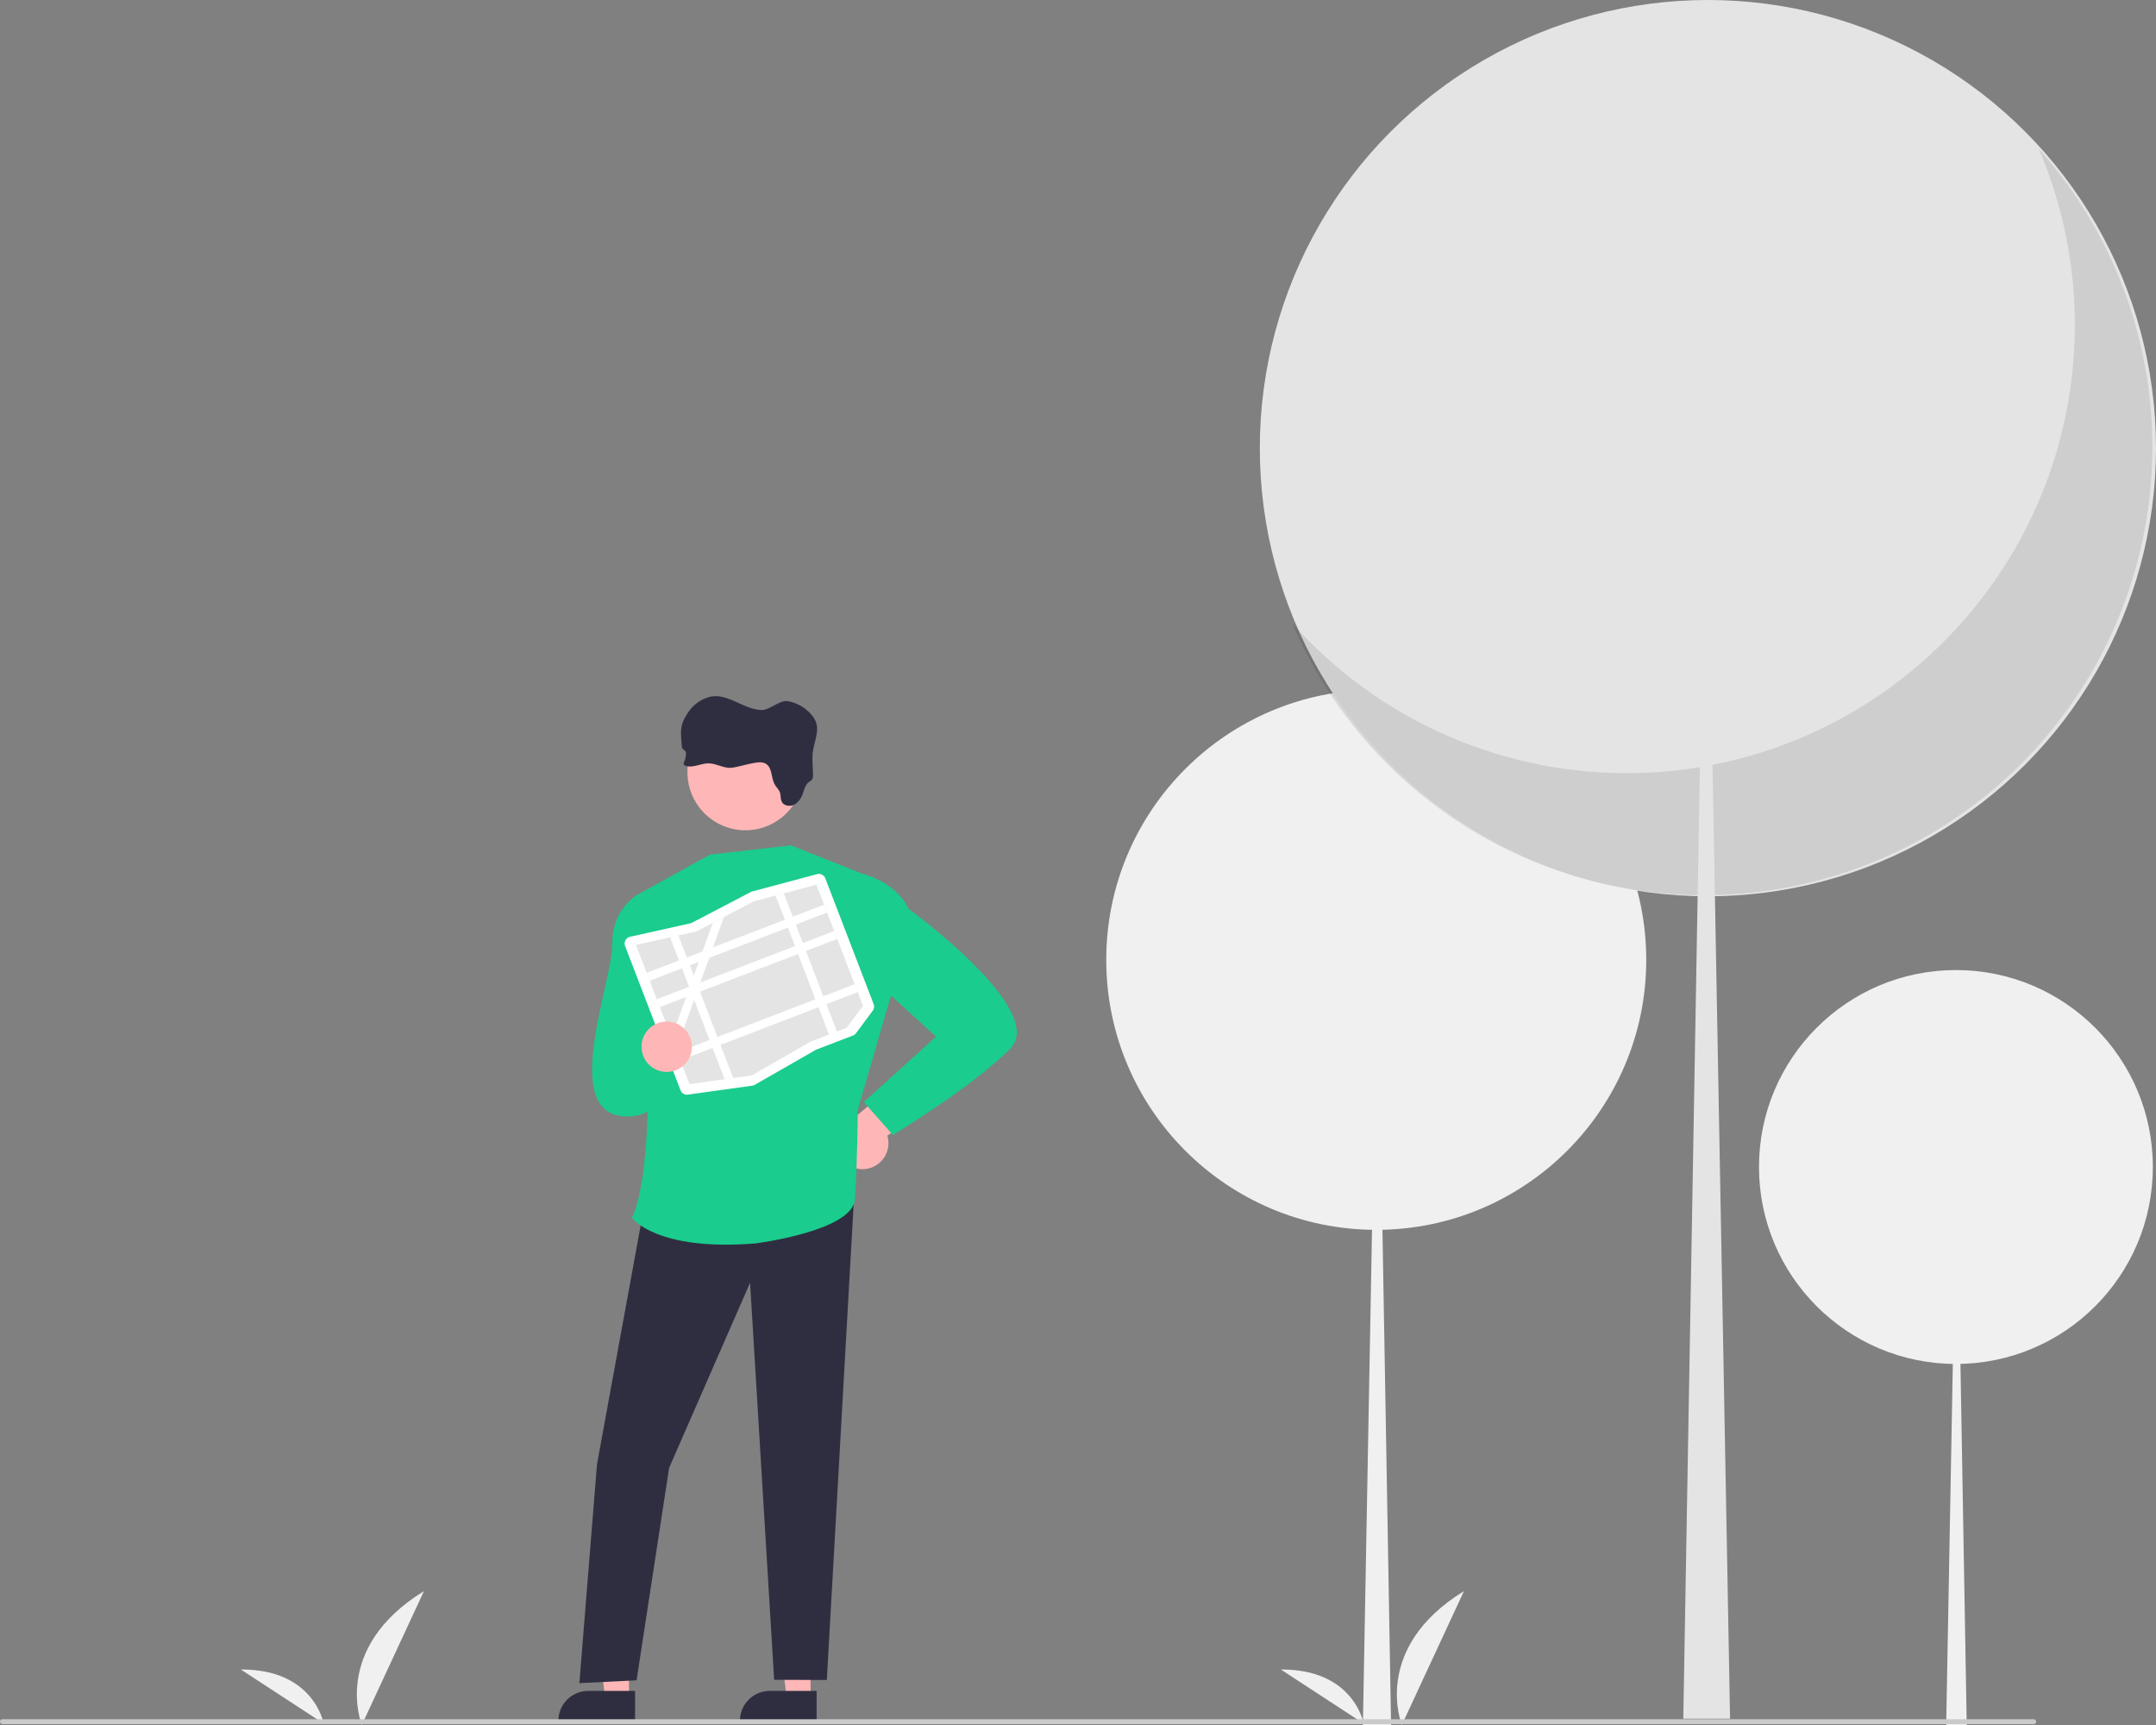 <svg data-name="Layer 1" xmlns="http://www.w3.org/2000/svg" width="885.201" height="708.317" viewBox="0 0 885.201 708.317" xmlns:xlink="http://www.w3.org/1999/xlink"><rect x="0" y="0" width="885.201" height="708.317" fill="#808080" stroke="none"/><path id="aabd4afe-642c-4327-a3f2-08ec89276309-545" data-name="Path 482" d="M305.958,803.976s-12.753-31.391,25.505-54.934Z" transform="translate(-157.4 -95.842)" fill="#f0f0f0"/><path id="e302a207-98de-4798-aedc-79a63cff2427-546" data-name="Path 483" d="M290.274,803.405s-3.89-22.374-34-22.182Z" transform="translate(-157.4 -95.842)" fill="#f0f0f0"/><path id="e16a8a0b-115e-4877-a9d6-27a72cf85b73-547" data-name="Path 482" d="M732.958,803.976s-12.753-31.391,25.505-54.934Z" transform="translate(-157.4 -95.842)" fill="#f0f0f0"/><path id="b0706b48-08e0-43ea-ab25-36cfaee90c12-548" data-name="Path 483" d="M717.274,803.405s-3.89-22.374-34-22.182Z" transform="translate(-157.4 -95.842)" fill="#f0f0f0"/><circle cx="565.054" cy="394.031" r="110.853" fill="#f0f0f0"/><polygon points="565.358 394.03 565.663 394.03 571.145 708.317 559.572 708.317 565.358 394.03" fill="#f0f0f0"/><circle cx="803.054" cy="479.085" r="80.853" fill="#f0f0f0"/><polygon points="803.276 479.085 803.498 479.085 807.496 708.317 799.055 708.317 803.276 479.085" fill="#f0f0f0"/><path d="M512.728,575.748a10.664,10.664,0,0,0,8.999-13.652L552.462,539.929l-18.409-6.992-26.364,22.123a10.721,10.721,0,0,0,5.039,20.689Z" transform="translate(-157.4 -95.842)" fill="#ffb6b6"/><polygon points="332.796 697.353 323.037 697.352 318.394 659.71 332.798 659.71 332.796 697.353" fill="#ffb6b6"/><path d="M492.684,802.655l-31.468-.001v-.398a12.249,12.249,0,0,1,12.248-12.248h.001l19.219.001Z" transform="translate(-157.4 -95.842)" fill="#2f2e41"/><polygon points="258.253 697.353 248.494 697.352 243.852 659.71 258.255 659.71 258.253 697.353" fill="#ffb6b6"/><path d="M418.142,802.655l-31.468-.001v-.398a12.249,12.249,0,0,1,12.248-12.248h.001l19.219.001Z" transform="translate(-157.4 -95.842)" fill="#2f2e41"/><polygon points="265.791 488.031 245.109 601.135 237.875 690.973 261.361 689.818 274.73 602.578 307.96 526.618 317.85 689.608 339.47 689.678 351.103 483.507 265.791 488.031" fill="#2f2e41"/><path d="M511.15,454.415l-28.989-11.534-33.256,3.805L420.712,462.271s8.624,108.158-3.877,133.527c0,0,10.016,13.874,50.826,10.487,0,0,39.753-5.024,40.739-18.06s1.193-36.737,1.193-36.737l13.799-47.551Z" transform="translate(-157.4 -95.842)" fill="#1acc8d"/><path d="M432.044,464.353l-11.332-2.082s-12.057,5.287-11.934,21.041-21.301,68.57,4.332,70.785S432.044,516.642,432.044,516.642Z" transform="translate(-157.4 -95.842)" fill="#1acc8d"/><path d="M501.956,461.126l9.194-6.711s14.038,3.171,19.23,14.471c0,0,57.566,41.75,41.732,57.584s-48.11,35.322-48.11,35.322l-11.95-13.531,29.649-26.86-24.323-22.158Z" transform="translate(-157.4 -95.842)" fill="#1acc8d"/><path d="M487.255,412.893a23.799,23.799,0,0,1-47.599,0v-.913a23.799,23.799,0,0,1,47.581.913Z" transform="translate(-157.4 -95.842)" fill="#ffb6b6"/><path d="M467.073,409.057c1.522-.25,3.173-.487,4.537.213,2.966,1.516,2.284,5.816,3.904,8.654.639,1.127,1.675,2.046,2.101,3.264s.164,2.74.834,3.916c.968,1.699,3.593,1.949,5.316.938a8.455,8.455,0,0,0,3.337-4.707c.572-1.62,1.054-3.41,2.436-4.47a5.164,5.164,0,0,0,1.334-1.09,3.289,3.289,0,0,0,.317-1.864c0-4.117-.639-7.308.292-11.297,1.492-6.431,2.856-9.61-1.87-14.378a16.351,16.351,0,0,0-8.903-4.555c-3.045-.499-7.527,3.751-10.609,3.654-7.838-.311-14.451-7.57-21.924-5.225a15.42,15.42,0,0,0-8.051,5.925c-3.654,5.383-3.325,7.466-2.795,13.891a2.375,2.375,0,0,0,.408,1.37c.274.329.719.505.987.84a2.077,2.077,0,0,1,.304,1.498,10.078,10.078,0,0,1-.725,3.045,1.254,1.254,0,0,0-.11,1.096,1.108,1.108,0,0,0,.609.414c3.045,1.096,6.334-1.017,9.592-.962s6.352,2.235,9.713,1.76C461.075,410.53,464.083,409.55,467.073,409.057Z" transform="translate(-157.4 -95.842)" fill="#2f2e41"/><path d="M466.916,541.366a2.839,2.839,0,0,1-.629.162l-26.427,3.689a2.844,2.844,0,0,1-3.061-1.804l-22.748-59.191a2.856,2.856,0,0,1,2.044-3.812l0,0,24.852-5.546a2.271,2.271,0,0,0,.552-.202l24.172-12.638a2.829,2.829,0,0,1,.588-.229l26.602-7.092a2.851,2.851,0,0,1,3.402,1.735l19.834,51.611a2.842,2.842,0,0,1-.375,2.731l-6.86,9.212a2.852,2.852,0,0,1-1.266.96l-14.991,5.761a2.255,2.255,0,0,0-.311.148L467.312,541.178A2.856,2.856,0,0,1,466.916,541.366Z" transform="translate(-157.4 -95.842)" fill="#fff"/><path d="M479.211,462.594l-3.378.901-8.952,2.388-.016.004-12.256,6.408-4.548,2.379-.002.001-6.831,3.571-.187.042-7.096,1.582-3.43.767-13.988,3.121,21.96,57.141,14.415-2.011,3.534-.494,7.533-1.053.087-.011,24.207-13.874,14.728-5.66,6.724-9.03-19.115-49.74Z" transform="translate(-157.4 -95.842)" fill="#e4e4e4"/><rect x="420.954" y="481.098" width="78.016" height="3.476" transform="translate(-299.993 101.296) rotate(-21.022)" fill="#fff"/><rect x="425.111" y="491.915" width="78.016" height="3.476" transform="translate(-303.596 103.508) rotate(-21.022)" fill="#fff"/><rect x="433.508" y="513.765" width="78.016" height="3.476" transform="translate(-310.876 107.974) rotate(-21.022)" fill="#fff"/><polygon points="321.811 366.753 343.613 423.483 340.368 424.73 318.433 367.654 321.811 366.753" fill="#fff"/><polygon points="297.21 376.453 292.733 388.91 291.181 393.23 287.56 403.312 286.784 405.467 286.007 407.633 284.985 410.476 277.646 430.901 275.738 425.936 281.722 409.28 283.076 405.509 283.274 404.959 284.875 400.5 286.895 394.878 288.448 390.556 292.659 378.833 292.661 378.832 297.21 376.453" fill="#fff"/><polygon points="278.545 384.028 301.035 442.552 297.501 443.046 275.115 384.795 278.545 384.028" fill="#fff"/><circle cx="273.731" cy="429.715" r="10.353" fill="#ffb6b6"/><circle cx="701.225" cy="183.976" r="183.976" fill="#e4e4e4"/><path d="M994.466,156.936A183.99,183.99,0,0,1,687.909,351.651,183.992,183.992,0,1,0,994.466,156.936Z" transform="translate(-157.4 -95.842)" opacity="0.1" style="isolation:isolate"/><polygon points="700.72 183.975 700.214 183.975 691.116 705.577 710.323 705.577 700.72 183.975" fill="#e4e4e4"/><path d="M992.4,803.643h-834a1,1,0,0,1,0-2h834a1,1,0,0,1,0,2Z" transform="translate(-157.4 -95.842)" fill="#cacaca"/></svg>